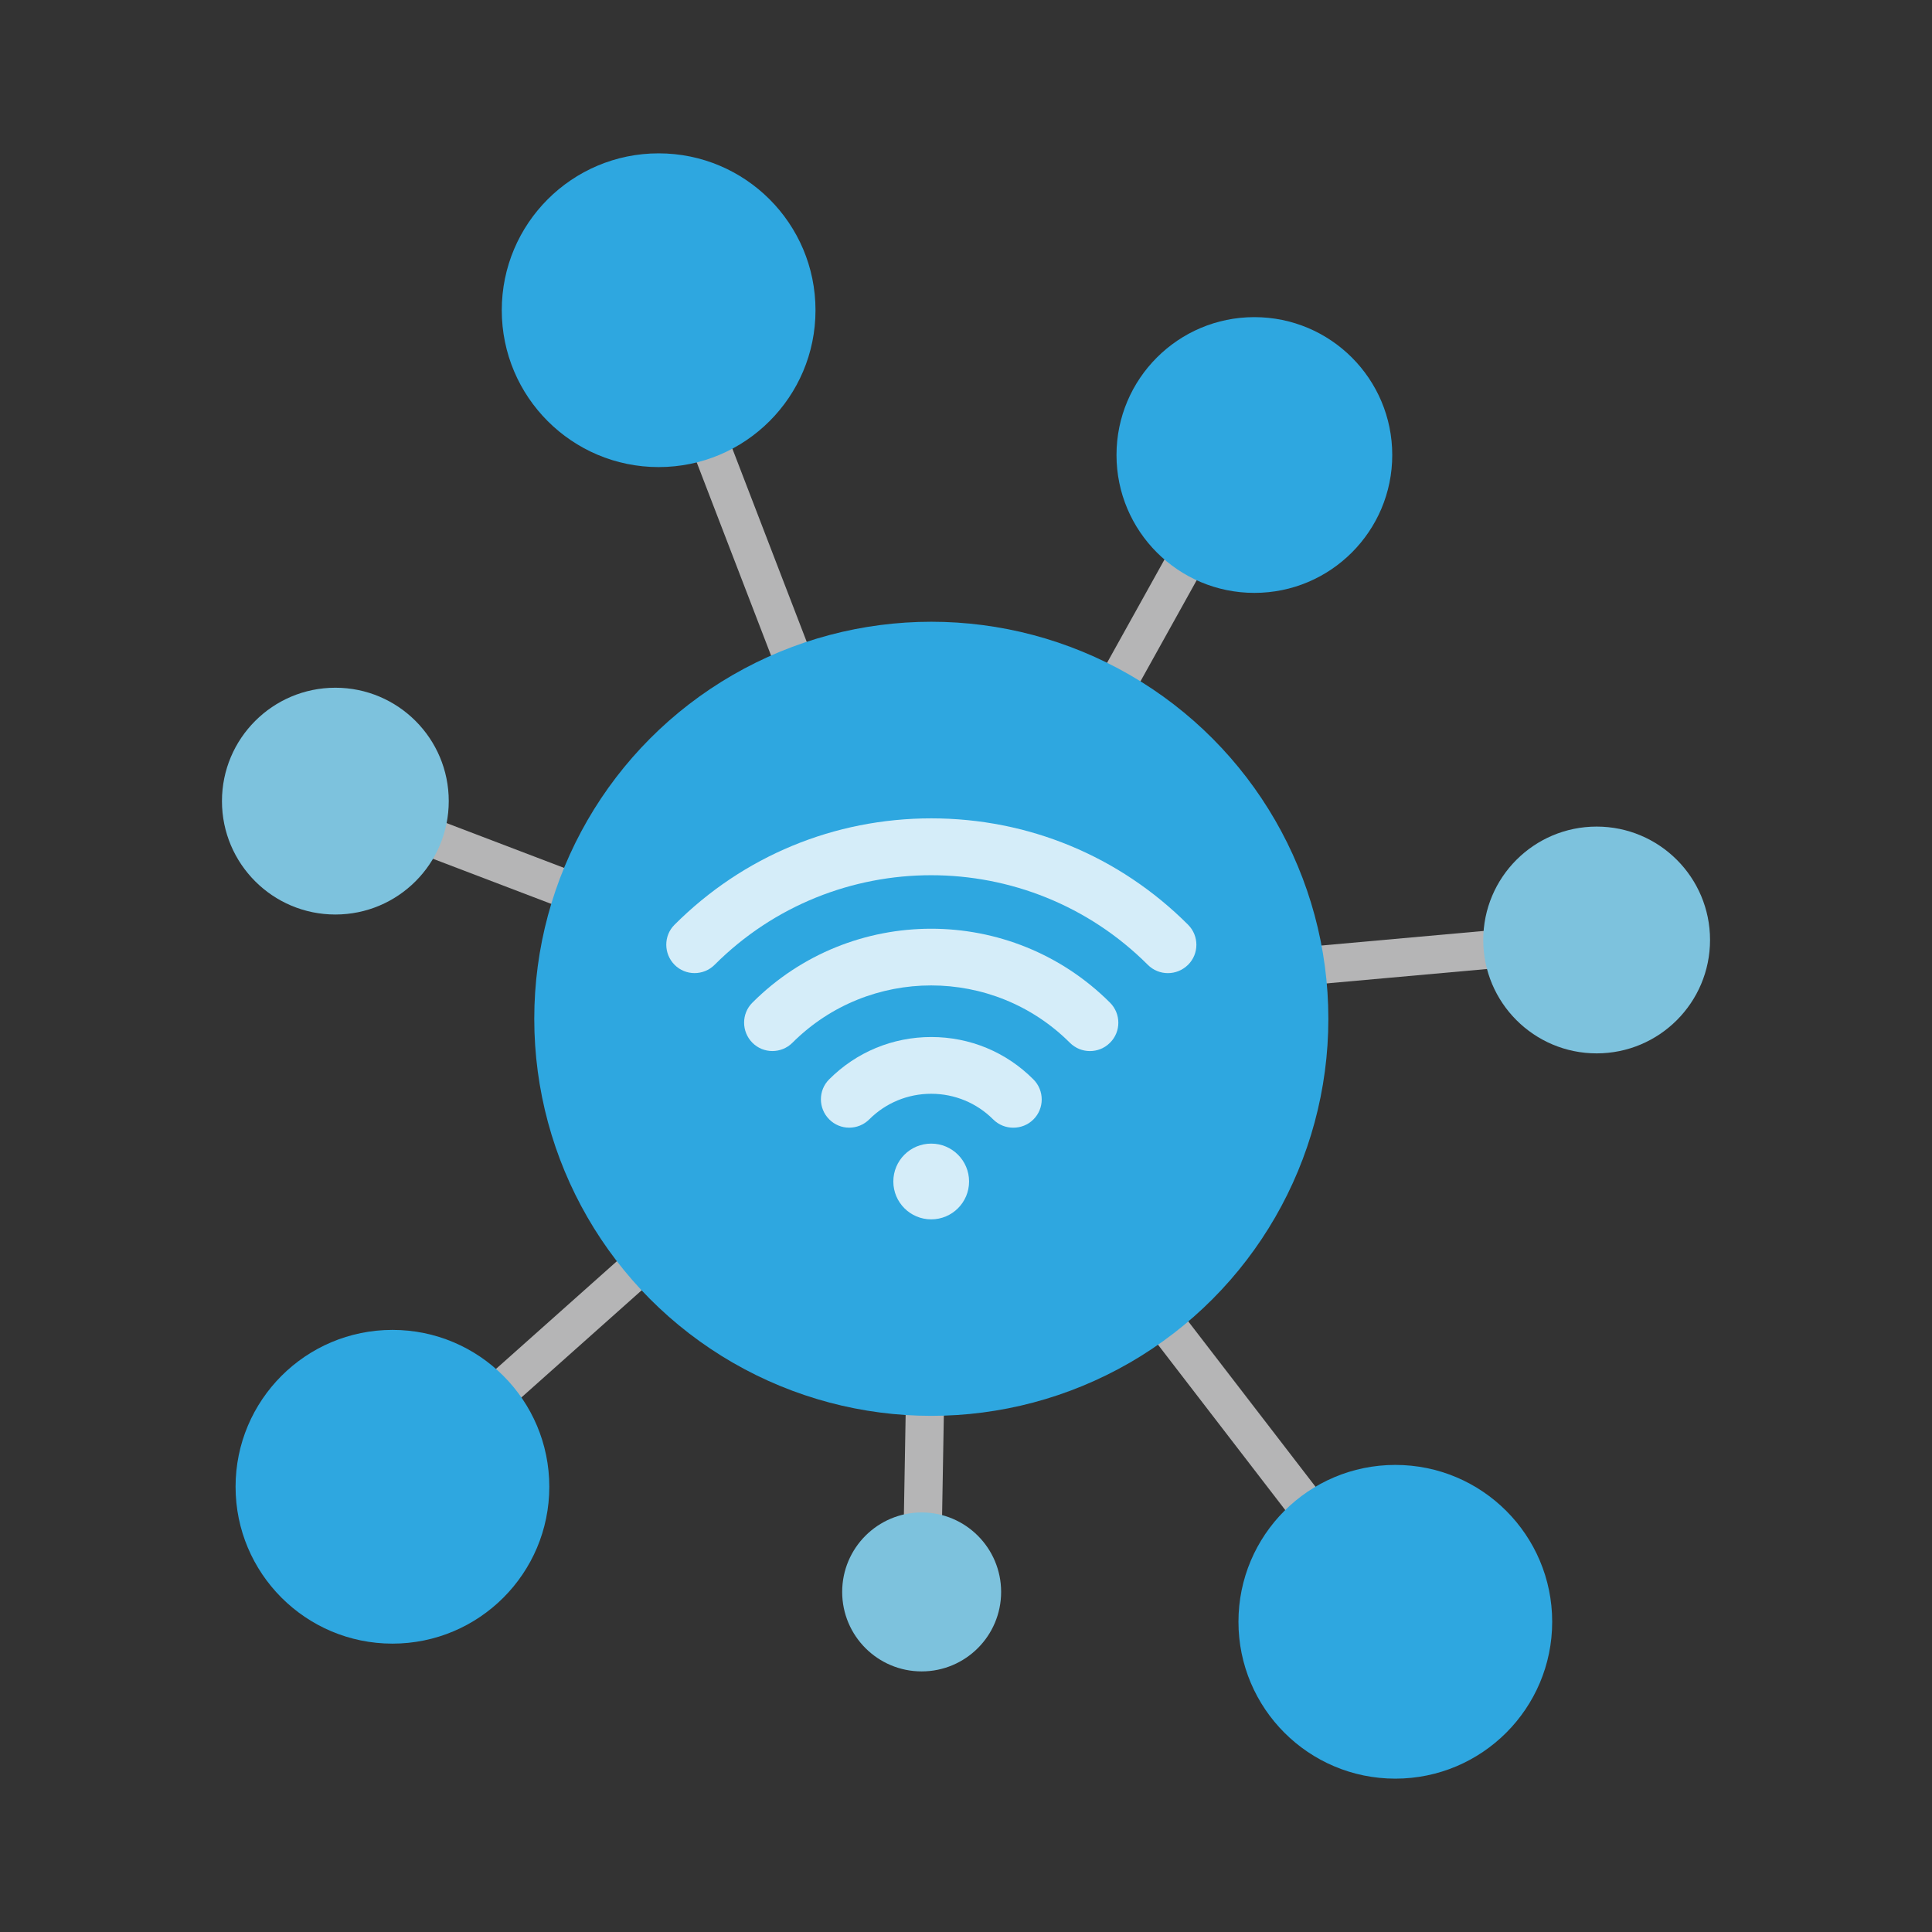 <?xml version="1.0" encoding="UTF-8"?>
<svg id="_圖層_1" data-name="圖層 1" xmlns="http://www.w3.org/2000/svg" viewBox="0 0 176 176">
  <rect x="0" y="0" width="176" height="176" fill="#333333" stroke="none"/>
  <defs>
    <style>
      .cls-1 {
        fill: #2ea7e0;
      }

      .cls-2 {
        fill: none;
        stroke: #b5b5b6;
        stroke-miterlimit: 10;
        stroke-width: 3.48px;
      }

      .cls-3 {
        fill: #7dc2dd;
      }

      .cls-4 {
        fill: #fff;
      }

      .cls-5 {
        opacity: .8;
      }
    </style>
  </defs>
  <line class="cls-2" x1="35.75" y1="135.44" x2="86" y2="90.67"/>
  <line class="cls-2" x1="86" y1="90.67" x2="117.08" y2="34.77"/>
  <line class="cls-2" x1="84.84" y1="92.81" x2="60" y2="28.26"/>
  <line class="cls-2" x1="82.84" y1="92.92" x2="30.55" y2="72.98"/>
  <line class="cls-2" x1="127.11" y1="147.74" x2="84.84" y2="92.81"/>
  <line class="cls-2" x1="145.45" y1="85.63" x2="87.76" y2="90.81"/>
  <line class="cls-2" x1="83.96" y1="145.02" x2="84.95" y2="88.35"/>
  <circle class="cls-1" cx="84.84" cy="92.81" r="36.17"/>
  <circle class="cls-1" cx="60" cy="28.26" r="14.29"/>
  <circle class="cls-1" cx="114.27" cy="41.45" r="12.56"/>
  <circle class="cls-3" cx="145.45" cy="85.63" r="10.33"/>
  <circle class="cls-3" cx="30.55" cy="72.98" r="10.33"/>
  <circle class="cls-3" cx="83.96" cy="145.02" r="7.24"/>
  <circle class="cls-1" cx="127.11" cy="147.74" r="14.29"/>
  <circle class="cls-1" cx="35.75" cy="135.44" r="14.29"/>
  <g class="cls-5">
    <g>
      <path class="cls-4" d="M99.29,95.75c-.66,0-1.32-.25-1.83-.76-6.97-6.96-18.3-6.96-25.27,0-1.01,1.01-2.65,1.01-3.65,0s-1.01-2.65,0-3.65c8.98-8.98,23.59-8.98,32.58,0,1.01,1.01,1.01,2.65,0,3.65-.51.51-1.17.76-1.83.76Z"/>
      <path class="cls-4" d="M92.3,102.73c-.66,0-1.32-.25-1.83-.76-1.5-1.5-3.52-2.33-5.64-2.33-2.13,0-4.14.83-5.64,2.33-1.01,1.01-2.65,1.01-3.65,0-1.01-1.01-1.01-2.65,0-3.65,2.48-2.48,5.78-3.85,9.3-3.85,3.52,0,6.82,1.37,9.3,3.86,1.01,1.01,1.01,2.65,0,3.65-.5.5-1.16.75-1.83.75Z"/>
      <circle class="cls-4" cx="84.83" cy="107.63" r="3.45"/>
      <path class="cls-4" d="M106.39,88.65c-.66,0-1.32-.25-1.83-.76-10.89-10.88-28.58-10.88-39.46,0-1.01,1.01-2.65,1.01-3.65,0s-1.01-2.65,0-3.65c6.25-6.25,14.55-9.69,23.39-9.69,8.84,0,17.14,3.44,23.39,9.69,1.01,1.01,1.01,2.65,0,3.65-.52.51-1.18.76-1.84.76Z"/>
    </g>
  </g>
</svg>
